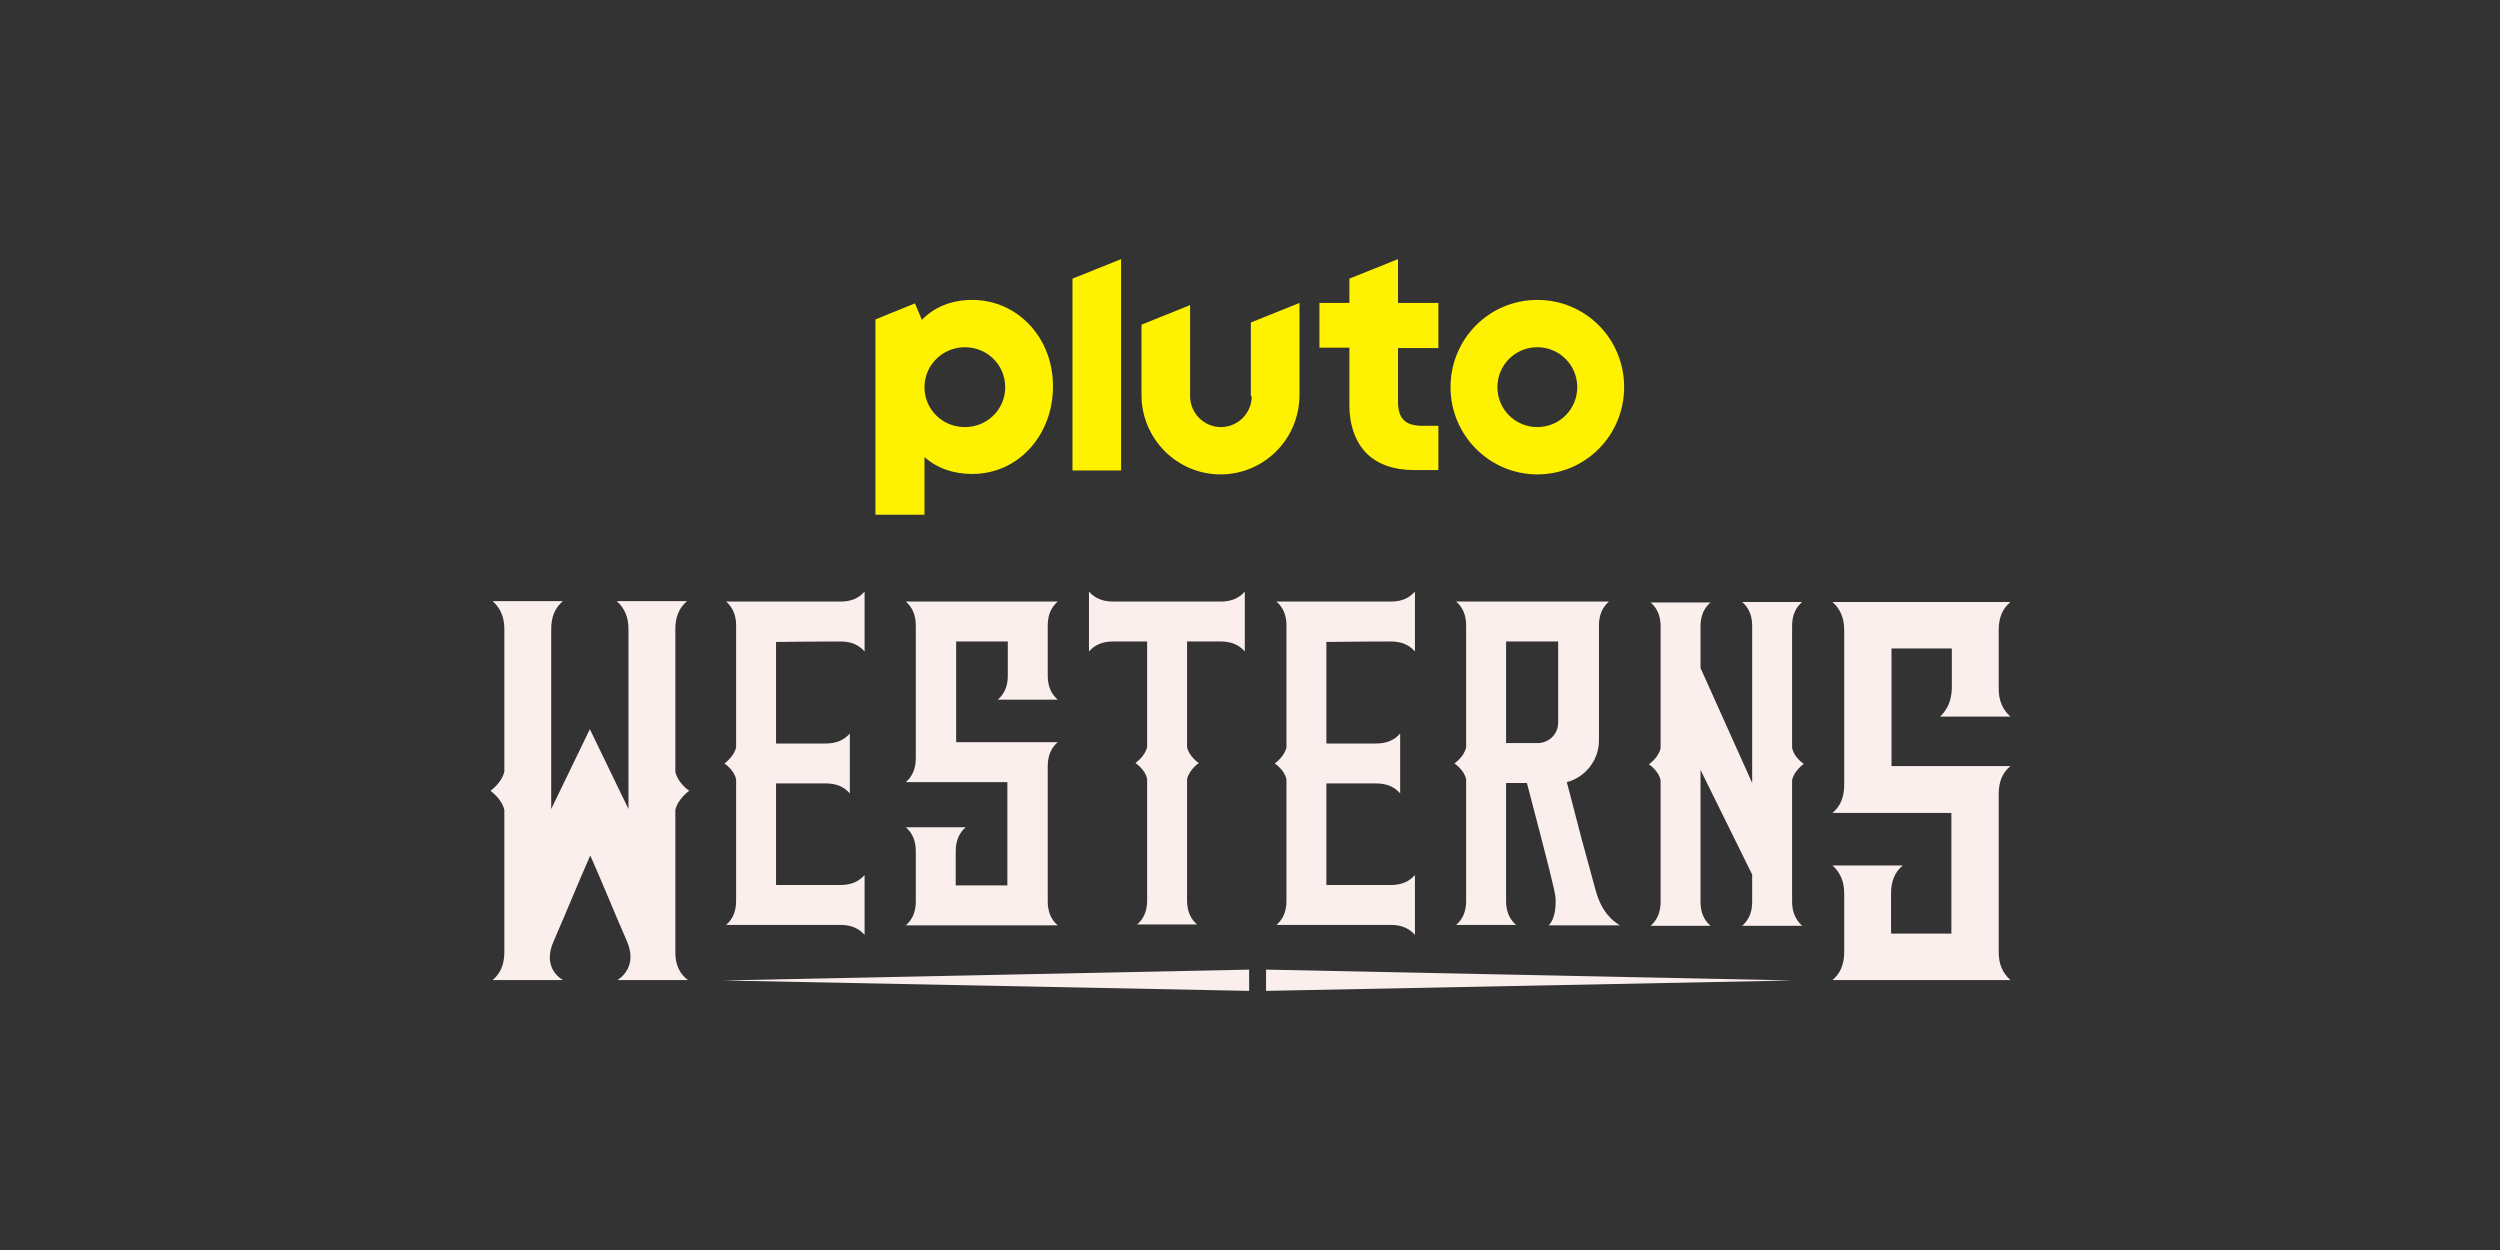 <?xml version="1.0" encoding="utf-8"?>
<!-- Generator: Adobe Illustrator 28.2.0, SVG Export Plug-In . SVG Version: 6.00 Build 0)  -->
<svg version="1.1" id="_x30_07_-_White_-_Example_-_Delete_before_saving"
	 xmlns="http://www.w3.org/2000/svg" xmlns:xlink="http://www.w3.org/1999/xlink" x="0px" y="0px" viewBox="0 0 576 288"
	 style="enable-background:new 0 0 576 288;" xml:space="preserve">
<rect x="0" y="0" width="576" height="288" fill="#333333" stroke="none"/>
<style type="text/css">
	.st0{fill:#FFF200;}
	.st1{fill:#FAEFED;}
</style>
<g>
	<g>
		<g>
			<path class="st0" d="M354.2,69.1c-11.1,0-20,9-20,20.1c0,11.1,9,20.1,20,20.1c11.1,0,20-9,20-20.1
				C374.2,78,365.3,69.1,354.2,69.1z M354.2,98.4c-5.1,0-9.2-4.1-9.2-9.2s4.1-9.2,9.2-9.2c5.1,0,9.2,4.1,9.2,9.2
				S359.3,98.4,354.2,98.4z M322.1,59.7l-11.2,4.5v5.6H304v10.3h6.9v13.3c0,4.6,1.4,8.4,3.9,11c2.6,2.6,6.4,3.9,11,3.9h5.6V98.1
				h-3.8c-3.8,0-5.5-1.7-5.5-5.5V80.2h9.3V69.8h-9.3V59.7z M288.4,91.3c0,3.9-3.2,7.1-7.1,7.1c-3.9,0-7.1-3.2-7.1-7.1v-21l-11.2,4.5
				V91c0,10.1,8.2,18.3,18.2,18.3c10.1,0,18.2-8.2,18.2-18.3V69.8l-11.2,4.5V91.3z M247.1,108.4h11.2V59.7l-11.2,4.5V108.4z
				 M224,69.1c-4.7,0-8.7,1.6-11.6,4.6l-1.6-3.8l-9.1,3.7v45H213v-13.3c2.9,2.6,6.7,3.9,11,3.9c5.1,0,9.9-2.1,13.3-5.9
				c3.4-3.7,5.3-8.8,5.3-14.2C242.7,77.9,234.5,69.1,224,69.1z M222.3,98.4c-5.2,0-9.3-4.1-9.3-9.2s4.2-9.2,9.3-9.2
				c5.2,0,9.3,4.1,9.3,9.2S227.5,98.4,222.3,98.4z"/>
		</g>
	</g>
	<g>
		<path class="st1" d="M281.3,138.6c-0.5,0-24.4,0-24.9,0c-2.4,0-4.2-0.8-5.5-2.3c0,2.5,0,11,0,13.8c1.3-1.5,3.1-2.3,5.5-2.3
			c0.1,0,3,0,7.9,0c0,5.5,0,15.7,0,24.3c-0.5,2.2-2.7,3.7-2.7,3.7s2.3,1.5,2.7,3.7c0,4.3,0,7.2,0,7.2h0c0,9.9,0,19.7,0,20.8
			c0,2.4-0.8,4.2-2.3,5.5c0.8,0,12.6,0,13.8,0c-1.5-1.3-2.3-3.1-2.3-5.5c0-0.3,0-9.5,0-20.8l0,0c0,0,0-2.9,0-7.2
			c0.5-2.2,2.7-3.7,2.7-3.7s-2.3-1.5-2.7-3.7c0-8.6,0-18.9,0-24.3c4.8,0,7.7,0,7.8,0c2.4,0,4.2,0.8,5.5,2.3c0-2.8,0-11.3,0-13.8
			C285.5,137.8,283.7,138.6,281.3,138.6z"/>
		<path class="st1" d="M320.5,147.8c2.4,0,4.2,0.8,5.5,2.3c0-2.8,0-11.3,0-13.8c-1.3,1.5-3.1,2.3-5.5,2.3c-0.6,0-25.3,0-26.4,0
			c1.5,1.3,2.3,3.1,2.3,5.5c0,1.4,0,16.3,0,28.1c-0.5,2.2-2.7,3.7-2.7,3.7s2.3,1.5,2.7,3.7c0,4.3,0,7.2,0,7.2h0c0,9.9,0,19.7,0,20.8
			c0,2.4-0.8,4.2-2.3,5.5c1,0,26.3,0,26.4,0c2.4,0,4.2,0.8,5.5,2.3c0-2.8,0-11.3,0-13.8c-1.3,1.5-3.1,2.3-5.5,2.3
			c-0.7,0-8.2,0-14.9,0c0-4.9,0-13.8,0-23.4c6,0,11.4,0,11.5,0c2.4,0,4.2,0.8,5.5,2.3c0-2.8,0-11.3,0-13.8c-1.3,1.5-3.1,2.3-5.5,2.3
			c-0.6,0-5.8,0-11.5,0c0-9.5,0-18.5,0-23.4C312.7,147.8,320.4,147.8,320.5,147.8z"/>
		<path class="st1" d="M193.7,147.8c2.4,0,4.2,0.8,5.5,2.3c0-2.8,0-11.3,0-13.8c-1.3,1.5-3.1,2.3-5.5,2.3c-0.6,0-25.3,0-26.4,0
			c1.5,1.3,2.3,3.1,2.3,5.5c0,1.4,0,16.3,0,28.1c-0.5,2.2-2.7,3.7-2.7,3.7s2.3,1.5,2.7,3.7c0,4.3,0,26.9,0,28c0,2.4-0.8,4.2-2.3,5.5
			c1,0,26.3,0,26.4,0c2.4,0,4.2,0.8,5.5,2.3c0-2.8,0-11.3,0-13.8c-1.3,1.5-3.1,2.3-5.5,2.3c-0.7,0-8.2,0-14.9,0c0-4.9,0-13.8,0-23.4
			c6,0,11.4,0,11.5,0c2.4,0,4.2,0.8,5.5,2.3c0-2.8,0-11.3,0-13.8c-1.3,1.5-3.1,2.3-5.5,2.3c-0.6,0-5.8,0-11.5,0c0-9.5,0-18.5,0-23.4
			C186,147.8,193.6,147.8,193.7,147.8z"/>
		<path class="st1" d="M229.9,161.2c1,0,12.3,0,13.8,0c-1.5-1.3-2.3-3.1-2.3-5.5c0-0.7,0-11.2,0-11.6c0-2.4,0.8-4.2,2.3-5.5
			c-1.9,0-33.7,0-35,0c1.5,1.3,2.3,3.1,2.3,5.5c0,1.4,0,29.4,0,30.6c0,2.4-0.8,4.2-2.3,5.5c1,0,23.4,0,23.4,0c0,6,0,17.8,0,23.8
			h-11.9c0-3.2,0-7.2,0-7.9c0-2.4,0.8-4.2,2.3-5.5c-1,0-12.3,0-13.8,0c1.5,1.3,2.3,3.1,2.3,5.5c0,0.7,0,11.2,0,11.6
			c0,2.4-0.8,4.2-2.3,5.5c1.9,0,33.7,0,35,0c-1.5-1.3-2.3-3.1-2.3-5.5c0-1.4,0-30.1,0-31.2c0-2.4,0.8-4.2,2.3-5.5
			c-1,0-23.4,0-23.4,0c0-5.9,0-17.3,0-23.2h11.9c0,3.2,0,7.2,0,7.9C232.2,158.1,231.4,159.9,229.9,161.2z"/>
		<path class="st1" d="M447,165.1c1.1,0,14.4,0,16.2,0c-1.8-1.6-2.7-3.7-2.7-6.4c0-0.8,0-13.1,0-13.6c0-2.8,0.9-4.9,2.7-6.4
			c-2.2,0-39.5,0-41,0c1.8,1.6,2.7,3.7,2.7,6.4c0,1.7,0,34.5,0,35.8c0,2.8-0.9,4.9-2.7,6.4c1.1,0,27.4,0,27.4,0c0,7,0,20.8,0,27.8
			h-13.9c0-3.7,0-8.4,0-9.3c0-2.8,0.9-4.9,2.7-6.4c-1.1,0-14.4,0-16.2,0c1.8,1.6,2.7,3.7,2.7,6.4c0,0.8,0,13.1,0,13.6
			c0,2.8-0.9,4.9-2.7,6.4c2.2,0,39.5,0,41,0c-1.8-1.6-2.7-3.7-2.7-6.4c0-1.7,0-35.2,0-36.5c0-2.8,0.9-4.9,2.7-6.4
			c-1.1,0-27.4,0-27.4,0c0-6.9,0-20.2,0-27.1h13.9c0,3.7,0,8.4,0,9.3C449.6,161.4,448.7,163.5,447,165.1z"/>
		<path class="st1" d="M155.6,219.4c0-1.3,0-27.7,0-32.8c0.6-2.6,3.2-4.4,3.2-4.4s-2.6-1.7-3.2-4.4c0-13.8,0-31.2,0-32.9
			c0-2.8,0.9-4.9,2.7-6.4c-2.9,0-12.9,0-16.2,0c1.8,1.6,2.7,3.7,2.7,6.4c0,1.3,0,12.7,0,24.3h0c0,0,0,8.6,0,17.2l-8.9-18.4
			l-8.9,18.4c0-8.6,0-17.2,0-17.2h0c0-11.6,0-23,0-24.3c0-2.8,0.9-4.9,2.7-6.4c-3.3,0-13.3,0-16.2,0c1.8,1.6,2.7,3.7,2.7,6.4
			c0,1.7,0,19.1,0,32.9c-0.6,2.6-3.2,4.4-3.2,4.4s2.6,1.8,3.2,4.4c0,5.1,0,31.5,0,32.8c0,2.8-0.9,4.9-2.7,6.4c3.3,0,13.3,0,16.2,0
			c-2.2-1.3-4.2-4.2-2.2-8.8c3.9-9,4.9-11.7,8.5-19.9c3.6,8.2,4.6,10.9,8.5,19.9c1.9,4.5-0.1,7.4-2.2,8.8c2.9,0,12.9,0,16.2,0
			C156.5,224.3,155.6,222.2,155.6,219.4z"/>
		<path class="st1" d="M412.9,207.7c0-1.1,0-10.9,0-20.8h0c0,0,0-2.9,0-7.2c0.5-2.2,2.7-3.7,2.7-3.7s-2.3-1.5-2.7-3.7
			c0-11.8,0-26.7,0-28.1c0-2.4,0.8-4.2,2.3-5.5c-2.5,0-11,0-13.8,0c1.5,1.3,2.3,3.1,2.3,5.5c0,0.2,0,19.1,0,36.2l-11.9-26.5
			c0-5.7,0-9.5,0-9.6c0-2.4,0.8-4.2,2.3-5.5c-2.8,0-11.3,0-13.8,0c1.5,1.3,2.3,3.1,2.3,5.5c0,1.4,0,16.3,0,28.1
			c-0.5,2.2-2.7,3.7-2.7,3.7s2.3,1.5,2.7,3.7c0,4.3,0,7.2,0,7.2c0,9.9,0,19.7,0,20.8c0,2.4-0.8,4.2-2.3,5.5c1,0,12.3,0,13.8,0
			c-1.5-1.3-2.3-3.1-2.3-5.5c0-0.3,0-15.1,0-30.4l11.9,24.1c0,3.8,0,6.2,0,6.3c0,2.4-0.8,4.2-2.3,5.5c1.6,0,12.9,0,13.8,0
			C413.6,211.8,412.9,210,412.9,207.7z"/>
		<path class="st1" d="M356.8,213.2c2.8,0,13.9,0,16.4,0c-1.7-1.1-4.2-3-5.6-8.2c-2.7-9.8-3.6-13.1-6.6-24.8c4.2-1.1,7.4-5,7.4-9.6
			v-26.5c0-2.4,0.8-4.2,2.3-5.5c0,0-32.7,0-35.2,0c1.5,1.3,2.3,3.1,2.3,5.5c0,1.4,0,16.3,0,28.1c-0.5,2.2-2.7,3.7-2.7,3.7
			s2.3,1.5,2.7,3.7c0,4.3,0,7.2,0,7.2c0,9.9,0,19.7,0,20.8c0,2.4-0.8,4.2-2.3,5.5c1,0,12.3,0,13.8,0c-1.5-1.3-2.3-3.1-2.3-5.5
			c0-0.3,0-13.1,0-27.2h4.8c5,19.1,6.4,24.5,6.6,26.5C358.5,208.8,358.3,211.8,356.8,213.2z M347,147.8c4.5,0,9.2,0,12,0v18.7
			c0,2.6-2.1,4.7-4.7,4.7H347C347,161.7,347,152.7,347,147.8z"/>
		<g>
			<polygon class="st1" points="413,225.9 291.7,223.4 291.7,228.3 			"/>
			<polygon class="st1" points="166.5,225.9 287.8,223.4 287.8,228.3 			"/>
		</g>
	</g>
</g>
</svg>
